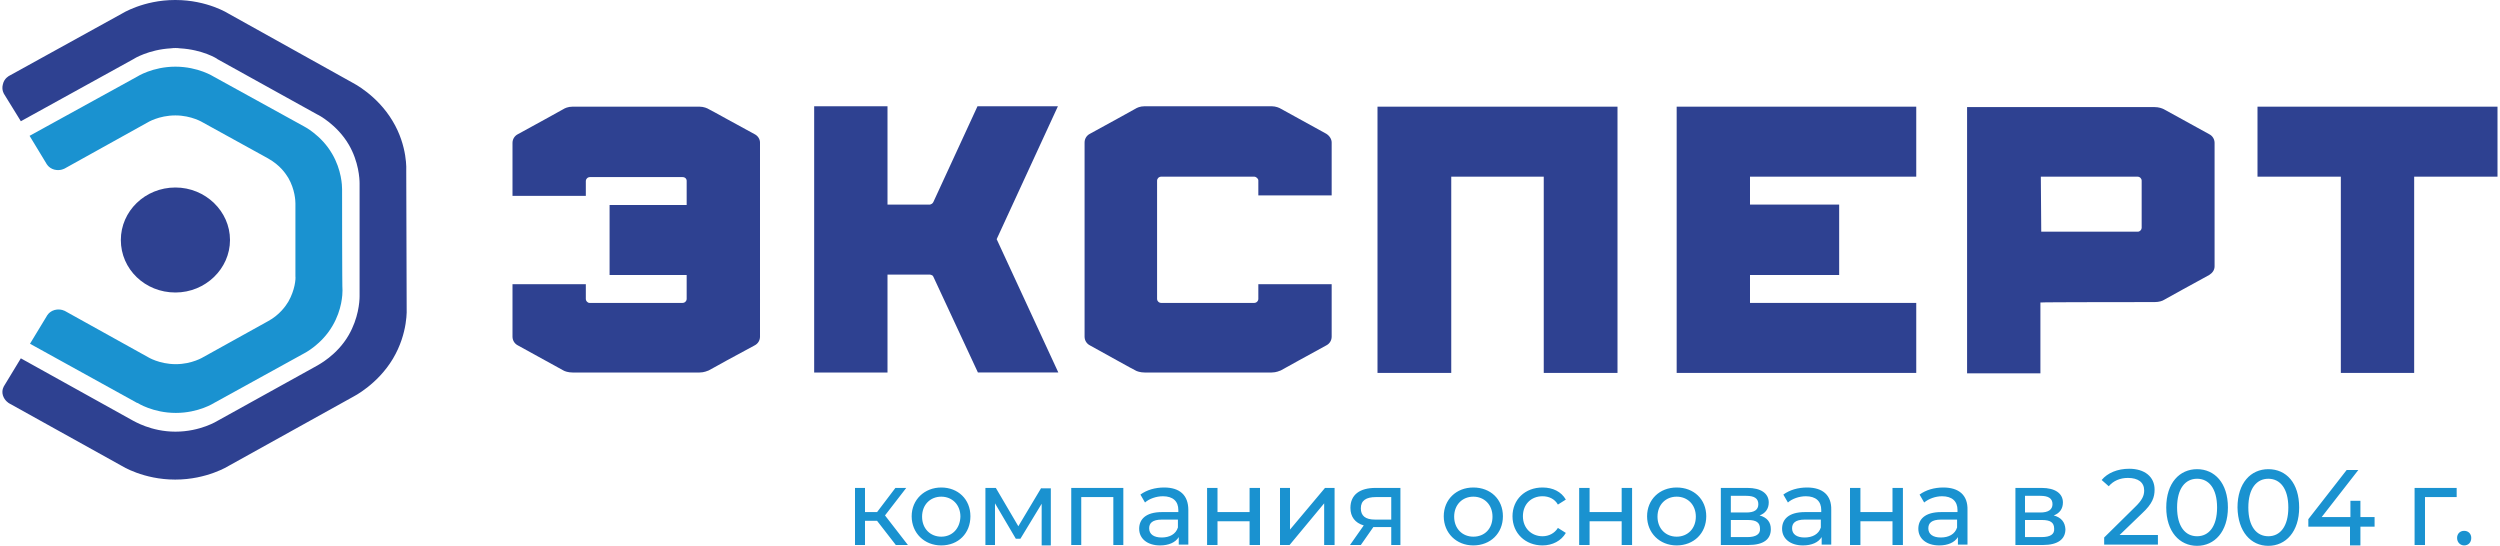 <?xml version="1.0" encoding="utf-8"?>
<!-- Generator: Adobe Illustrator 24.1.2, SVG Export Plug-In . SVG Version: 6.00 Build 0)  -->
<svg version="1.1" id="Layer_1" xmlns:xodm="http://www.corel.com/coreldraw/odm/2003"
	 xmlns="http://www.w3.org/2000/svg" xmlns:xlink="http://www.w3.org/1999/xlink" x="0px" y="0px" viewBox="0 0 600 131"
	 style="enable-background:new 0 0 600 131;" xml:space="preserve">
<style type="text/css">
	.st0{fill:#2E4191;}
	.st1{fill:#1A92D0;}
</style>
<g id="Слой_x0020_1">
	<polygon class="st0" points="459.9,42.4 459.9,25.6 402.4,25.6 402.4,89.5 420,89.5 459.9,89.5 459.9,72.7 420,72.7 420,66 
		441.4,66 441.4,49.1 420,49.1 420,42.4 	"/>
	<polygon class="st0" points="330.6,25.6 330.6,89.5 348.3,89.5 348.3,42.4 370.5,42.4 370.5,89.5 388.2,89.5 388.2,25.6 	"/>
	<polygon class="st0" points="599.4,25.6 541.8,25.6 541.8,42.4 561.8,42.4 561.8,89.5 579.4,89.5 579.4,42.4 599.4,42.4 	"/>
	<path class="st0" d="M181.1,32.2c-3.2-1.7-10.7-5.9-11-6c-0.3-0.2-1.2-0.6-2.2-0.6h-30.5c-1.1,0-1.9,0.4-2.2,0.6
		c-0.3,0.2-7.8,4.3-10.9,6c-0.8,0.4-1.3,1.2-1.3,2.1v12.7h17.6v-3.6c0-0.4,0.4-0.9,1-0.9h22.2c0.6,0,1,0.4,1,0.9v5.8h-18.5V66h18.5
		v5.8c0,0.4-0.4,0.9-1,0.9h-22.3c-0.5,0-0.9-0.5-0.9-0.9v-3.6H123V70v10.8c0,0.9,0.5,1.7,1.3,2.1c3.1,1.7,10.7,5.9,10.9,6
		c0.3,0.2,1.2,0.5,2.2,0.5h30.5c1.1,0,1.9-0.4,2.2-0.5c0.3-0.2,7.8-4.3,11-6c0.8-0.4,1.3-1.2,1.3-2.1V34.2
		C182.4,33.4,181.9,32.6,181.1,32.2L181.1,32.2z"/>
	<path class="st0" d="M302,46.9h17.6V45V34.2c0-0.8-0.5-1.6-1.3-2.1c-3.1-1.7-10.7-5.9-10.9-6c-0.3-0.2-1.2-0.6-2.2-0.6h-30.5
		c-1.1,0-1.9,0.4-2.2,0.6c-0.3,0.2-7.8,4.3-10.9,6c-0.8,0.4-1.3,1.2-1.3,2.1v46.6c0,0.9,0.5,1.7,1.3,2.1c3.1,1.7,10.6,5.9,10.9,6
		c0.3,0.2,1.2,0.5,2.2,0.5h30.5c1.1,0,1.9-0.4,2.2-0.5c0.3-0.2,7.8-4.3,10.9-6c0.8-0.4,1.3-1.2,1.3-2.1V70v-1.8H302v3.6
		c0,0.4-0.4,0.9-1,0.9h-22.3c-0.6,0-1-0.5-1-0.9V43.3c0-0.4,0.4-0.9,1-0.9h22.3c0.5,0,1,0.5,1,0.9L302,46.9L302,46.9z"/>
	<path class="st0" d="M489.8,42.4h20.9h2.3c0.6,0,1,0.5,1,0.9v11.4c0,0.4-0.4,0.9-0.9,0.9h-23.2L489.8,42.4L489.8,42.4z M517.1,72.5
		c1.1,0,1.9-0.3,2.2-0.5c0.3-0.2,7.8-4.3,10.9-6c0.8-0.5,1.3-1.2,1.3-2.1V34.3c0-0.9-0.5-1.7-1.3-2.1c-3.1-1.7-10.7-5.9-10.9-6
		c-0.4-0.2-1.2-0.5-2.2-0.5h-45v63.9h17.6v-17C489.8,72.5,517.1,72.5,517.1,72.5z"/>
	<path class="st0" d="M253.9,25.5h-19.3L224,48.5c-0.2,0.4-0.5,0.5-0.8,0.6h-10.2V25.5h-17.6v63.9h17.6V65.9h10.2
		c0.4,0.1,0.7,0.2,0.8,0.5l10.7,23h19.3l-14.8-32L253.9,25.5L253.9,25.5z"/>
	<path class="st0" d="M55.2,57.6c0,6.9-5.9,12.6-13.1,12.6c-7.3,0-13.1-5.6-13.1-12.6C29,50.7,34.8,45,42.1,45
		C49.3,45,55.2,50.7,55.2,57.6z"/>
	<path class="st1" d="M82.1,45.4c0-0.8-0.1-4.6-2.4-8.5c-2.6-4.5-6.8-6.6-6.8-6.6L51.3,18.4c0,0-3.7-2.4-9.2-2.4l0,0
		c-5.5,0-9.2,2.4-9.2,2.4L7.1,32.6l4,6.6c0,0,0.5,1.1,1.9,1.5c1.5,0.4,2.6-0.3,2.6-0.3l19.8-11c0,0,2.7-1.7,6.7-1.7l0,0l0,0
		c3.9,0,6.6,1.7,6.6,1.7L64.3,38c3,1.7,4.2,3.6,4.9,4.7c1.6,2.8,1.7,5.5,1.7,6.1v17.5c0.1,0.6-0.1,3.3-1.7,6.1
		c-0.6,1-2.1,3.2-4.9,4.7l-15.5,8.6c0,0-2.7,1.7-6.6,1.7l0,0l0,0c-4,0-6.7-1.7-6.7-1.7l-19.8-11c0,0-1.1-0.7-2.6-0.3
		c-1.4,0.4-1.9,1.5-1.9,1.5l-4,6.6l25.7,14.2h0.1c0,0,3.7,2.4,9.2,2.4l0,0l0,0c5.5,0,9.2-2.4,9.2-2.4l21.6-11.9c0,0,4.2-2.1,6.8-6.6
		c2.3-3.9,2.4-7.6,2.4-8.5C82.1,69.7,82.1,45.4,82.1,45.4z"/>
	<path class="st0" d="M97.5,41c0,0,0.4-5.9-3.3-12c-3.7-6.2-9.5-9.1-9.5-9.1L54.9,3.3c0,0-5.1-3.3-12.8-3.3l0,0h-0.1
		c-7.6,0-12.8,3.3-12.8,3.3l-27,14.9c0,0-1.2,0.6-1.5,2C0.3,21.6,1,22.6,1,22.6l3.7,6L5,29.1l27-14.9c0.1-0.1,3.7-2.3,9-2.6
		c0.7-0.1,1.5-0.1,2.2,0c5.4,0.3,9,2.5,9,2.6l24,13.3c0.1,0,4.7,2.4,7.5,7.2c2.4,4.1,2.6,8.2,2.6,9.3v27.1c0,1.4-0.3,5.3-2.6,9.3
		c-2.8,4.9-7.4,7.2-7.5,7.3L52.2,101c0,0-4.1,2.6-10.1,2.6c-5.9,0-10-2.6-10.1-2.6L5,86l-0.3,0.5L1,92.6c0,0-0.7,1-0.3,2.3
		c0.4,1.3,1.5,1.9,1.5,1.9l27,15c0,0,5.2,3.3,12.8,3.3h0.1l0,0c7.6,0,12.8-3.3,12.8-3.3l29.9-16.6c0,0,5.8-2.9,9.5-9.1
		c3.7-6.2,3.3-12.1,3.3-12.1L97.5,41L97.5,41z"/>
	<path class="st1" d="M215,130.8h2.9l-5.5-7.1l5.1-6.6h-2.6l-4.4,5.8h-2.9v-5.8h-2.4v13.7h2.4V125h2.9L215,130.8z M225.9,130.9
		c4.1,0,7-2.9,7-7c0-4.1-3-6.9-7-6.9s-7.1,2.9-7.1,6.9S221.8,130.9,225.9,130.9z M225.9,128.8c-2.6,0-4.6-1.9-4.6-4.8
		c0-2.9,2-4.8,4.6-4.8c2.6,0,4.6,1.9,4.6,4.8C230.4,126.9,228.5,128.8,225.9,128.8z M249.9,117.1l-5.5,9.2l-5.4-9.2h-2.5v13.7h2.3
		v-10l5,8.5h1.1l5.1-8.4v10h2.2v-13.7H249.9L249.9,117.1z M257.1,117.1v13.7h2.4v-11.5h7.7v11.5h2.4v-13.7H257.1L257.1,117.1z
		 M279.4,117c-2.2,0-4.2,0.6-5.7,1.7l1.1,1.9c1-0.9,2.7-1.5,4.3-1.5c2.4,0,3.7,1.2,3.7,3.3v0.5h-3.9c-4,0-5.5,1.8-5.5,4
		c0,2.4,2,4,5,4c2.1,0,3.7-0.7,4.5-2v1.8h2.3v-8.3C285.2,118.8,283.1,117,279.4,117L279.4,117z M278.8,129c-1.9,0-3-0.8-3-2.2
		c0-1.2,0.7-2.1,3.1-2.1h3.8v1.9C282.2,128.2,280.7,129,278.8,129z M289.7,130.8h2.5v-5.7h7.7v5.7h2.5v-13.7h-2.5v5.8h-7.7v-5.8
		h-2.5V130.8z M307.2,130.8h2.3l8.3-10v10h2.5v-13.7H318l-8.4,10v-10h-2.4V130.8z M330.1,117.1c-3.7,0-6,1.6-6,4.8
		c0,2.1,1.1,3.6,3.2,4.2l-3.3,4.7h2.6l3-4.3h0.3h4v4.3h2.2v-13.7H330.1L330.1,117.1z M326.6,122c0-1.9,1.3-2.7,3.6-2.7h3.7v5.4H330
		C327.7,124.7,326.6,123.8,326.6,122L326.6,122z M353.6,130.9c4.1,0,7.1-2.9,7.1-7c0-4.1-3-6.9-7.1-6.9c-4.1,0-7.1,2.9-7.1,6.9
		S349.5,130.9,353.6,130.9z M353.6,128.8c-2.6,0-4.6-1.9-4.6-4.8c0-2.9,2-4.8,4.6-4.8c2.6,0,4.6,1.9,4.6,4.8
		C358.2,126.9,356.3,128.8,353.6,128.8z M370.2,130.9c2.4,0,4.5-1.1,5.6-3l-1.9-1.2c-0.8,1.3-2.2,2-3.7,2c-2.6,0-4.7-1.9-4.7-4.8
		c0-2.9,2-4.8,4.7-4.8c1.5,0,2.9,0.6,3.7,2l1.9-1.2c-1.1-1.9-3.1-2.9-5.6-2.9c-4.2,0-7.2,2.9-7.2,6.9
		C363,128,366.1,130.9,370.2,130.9L370.2,130.9z M379,130.8h2.5v-5.7h7.7v5.7h2.5v-13.7h-2.5v5.8h-7.7v-5.8H379V130.8z M402.4,130.9
		c4.1,0,7.1-2.9,7.1-7c0-4.1-3-6.9-7.1-6.9c-4.1,0-7.1,2.9-7.1,6.9S398.3,130.9,402.4,130.9z M402.4,128.8c-2.6,0-4.6-1.9-4.6-4.8
		c0-2.9,2-4.8,4.6-4.8c2.6,0,4.6,1.9,4.6,4.8C407,126.9,405,128.8,402.4,128.8z M422.3,123.7c1.4-0.5,2.2-1.6,2.2-3.1
		c0-2.2-1.9-3.5-5.1-3.5H413v13.7h6.6c3.7,0,5.4-1.4,5.4-3.8C425,125.3,424.1,124.2,422.3,123.7L422.3,123.7z M415.4,119h3.7
		c1.9,0,2.9,0.6,2.9,2s-1,2-2.9,2h-3.7V119z M419.4,128.9h-4v-4.1h4.1c2,0,2.9,0.6,2.9,2.1C422.5,128.2,421.4,128.9,419.4,128.9
		L419.4,128.9z M433.7,117c-2.2,0-4.2,0.6-5.7,1.7l1.1,1.9c1-0.9,2.7-1.5,4.3-1.5c2.4,0,3.7,1.2,3.7,3.3v0.5h-3.9
		c-4,0-5.5,1.8-5.5,4c0,2.4,2,4,5,4c2.1,0,3.7-0.7,4.5-2v1.8h2.3v-8.3C439.6,118.8,437.4,117,433.7,117L433.7,117z M433.1,129
		c-1.9,0-3-0.8-3-2.2c0-1.2,0.7-2.1,3.1-2.1h3.8v1.9C436.5,128.2,435,129,433.1,129z M444,130.8h2.5v-5.7h7.7v5.7h2.5v-13.7h-2.5
		v5.8h-7.7v-5.8H444V130.8z M466.4,117c-2.2,0-4.2,0.6-5.7,1.7l1.1,1.9c1.1-0.9,2.7-1.5,4.3-1.5c2.4,0,3.7,1.2,3.7,3.3v0.5h-3.9
		c-4,0-5.5,1.8-5.5,4c0,2.4,2,4,5,4c2.1,0,3.7-0.7,4.5-2v1.8h2.3v-8.3C472.3,118.8,470.1,117,466.4,117L466.4,117z M465.8,129
		c-1.9,0-3-0.8-3-2.2c0-1.2,0.7-2.1,3.1-2.1h3.8v1.9C469.2,128.2,467.7,129,465.8,129z M492.9,123.7c1.4-0.5,2.2-1.6,2.2-3.1
		c0-2.2-1.9-3.5-5.1-3.5h-6.3v13.7h6.6c3.6,0,5.4-1.4,5.4-3.8C495.6,125.3,494.7,124.2,492.9,123.7L492.9,123.7z M486,119h3.7
		c1.9,0,2.9,0.6,2.9,2c0,1.3-1,2-2.9,2H486V119z M490,128.9h-4v-4.1h4.1c2,0,2.9,0.6,2.9,2.1C493.1,128.2,492.1,128.9,490,128.9
		L490,128.9z M508.6,128.5l5.5-5.3c2.5-2.3,3-3.9,3-5.7c0-3.1-2.4-5-6.1-5c-2.8,0-5.2,1-6.6,2.7l1.7,1.5c1.1-1.3,2.7-2,4.6-2
		c2.5,0,3.9,1.1,3.9,3c0,1.2-0.4,2.3-2.3,4.1L505,129v1.7h12.9v-2.3H508.6L508.6,128.5z M527.3,131c4.2,0,7.4-3.4,7.4-9.2
		c0-5.9-3.2-9.2-7.4-9.2s-7.4,3.3-7.4,9.2C519.9,127.6,523.1,131,527.3,131z M527.3,128.7c-2.8,0-4.8-2.3-4.8-6.9
		c0-4.6,2-6.9,4.8-6.9s4.8,2.3,4.8,6.9S530.1,128.7,527.3,128.7z M544.4,131c4.2,0,7.4-3.4,7.4-9.2c0-5.9-3.1-9.2-7.4-9.2
		c-4.2,0-7.4,3.3-7.4,9.2C537.1,127.6,540.2,131,544.4,131z M544.4,128.7c-2.8,0-4.8-2.3-4.8-6.9c0-4.6,2-6.9,4.8-6.9
		c2.8,0,4.8,2.3,4.8,6.9S547.2,128.7,544.4,128.7z M569.9,124.1h-3.4v-3.9h-2.4v3.9h-6.9l8.8-11.3h-2.8l-9.2,11.8v1.8h10v4.5h2.5
		v-4.5h3.4V124.1L569.9,124.1z M589.6,117.1h-10.1v13.7h2.5v-11.5h7.6V117.1z M591.4,130.9c1,0,1.7-0.7,1.7-1.8c0-1-0.7-1.7-1.7-1.7
		c-1,0-1.7,0.7-1.7,1.7C589.7,130.2,590.5,130.9,591.4,130.9z"/>
</g>
</svg>
